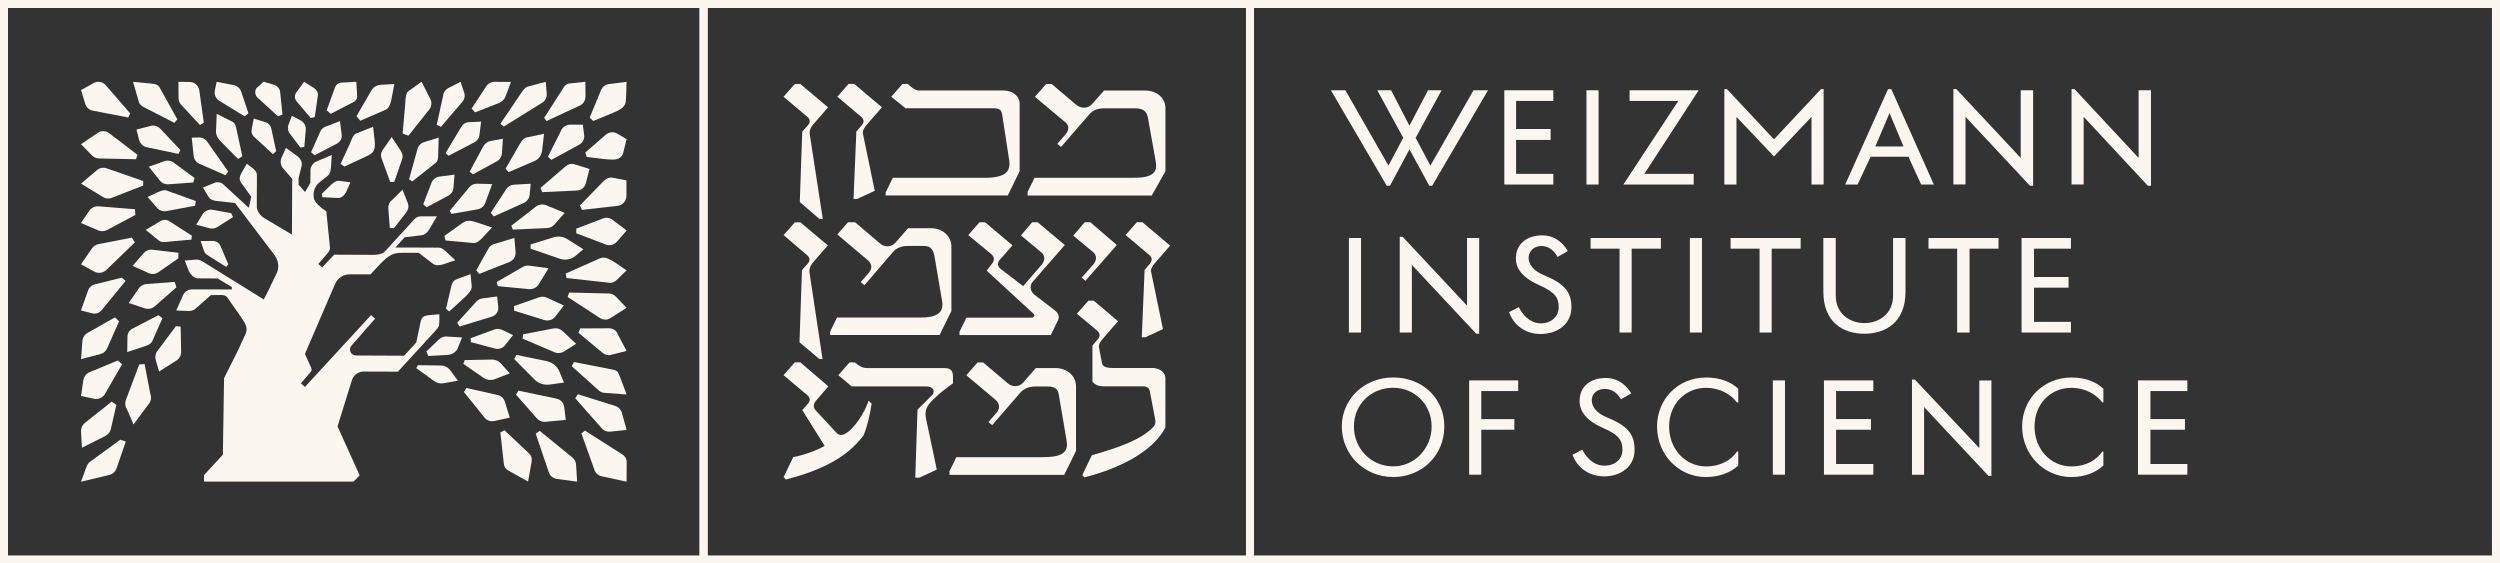 <?xml version="1.0" encoding="UTF-8"?>
<svg id="Layer_2" data-name="Layer 2" xmlns="http://www.w3.org/2000/svg" viewBox="0 0 443.69 100">
  <rect x="0" y="0" width="443.69" height="100" fill="#333333" stroke="none"/>
  <defs>
    <style>
      .cls-1 {
        fill: #fbf7f0;
      }
    </style>
  </defs>
  <g id="Layer_1-2" data-name="Layer 1">
    <g>
      <path class="cls-1" d="m81.82,22.6l-2.74,4.56.51.49,4.65-2.42c.46-.25.78-.7.84-1.22l.31-2.43-2.2.11c-.58.03-1.11.38-1.37.91h0Z"/>
      <path class="cls-1" d="m81.98,18.17c.5-.52.63-1.28.33-1.93l-.57-1.72-2.09,1.07c-.55.25-.92.76-1,1.35l-1.14,5.22.74.36,3.72-4.35h0Z"/>
      <path class="cls-1" d="m103.54,44.24l-2.88-1.81c-.72-.45-1.59-.57-2.4-.32l-4.09,1.27v.76s5.18,1.78,5.18,1.78c.95.33,2.03.13,2.8-.52l1.38-1.16h0Z"/>
      <path class="cls-1" d="m69.34,35.72c-.31.35-.46.82-.42,1.28l.26,3.44.74.05,2.19-2.8c.43-.55.49-1.29.16-1.9l-.83-2.12-2.09,2.05h0Z"/>
      <path class="cls-1" d="m67.83,26.76c-.24.42-.28.91-.1,1.36l1.52,4.17.73-.02,1.4-4.06c.17-.5.1-.86-.31-1.53l-1.55-2.36-1.69,2.43h0Z"/>
      <path class="cls-1" d="m68.5,19.46c.54-.27.83-1.13.94-1.69l.55-2.86-2.43.14c-.63.04-1.21.36-1.56.85h0s-2.73,4.72-2.73,4.72l.67.81,4.57-1.98h0Z"/>
      <path class="cls-1" d="m88.53,18.29q.94-.38,1.27-1.38l.89-2.37-2.92-.02c-.58,0-1.13.28-1.45.76l-2.62,4,.63.66,4.2-1.65h0Z"/>
      <path class="cls-1" d="m101.05,22.13c-.67.05-1.26.48-1.5,1.11l-2.3,4.57.6.56,4.83-2.63c.61-.28,1.01-.89,1.02-1.56l-.26-2.05h-2.4Z"/>
      <path class="cls-1" d="m103.97,32.53l.65-2.54-2.68-.84c-.52-.16-1.08-.04-1.51.32l-4.49,3.87.27.76,6.24-.29c.71-.03,1.34-.56,1.52-1.29h0Z"/>
      <path class="cls-1" d="m89.41,22.46l6.91-4.29c.49-.36.76-.94.71-1.55l-.17-2.1-3.08.81c-.52.14-.86.53-1.17,1.02l-3.81,5.63.61.48h0Z"/>
      <path class="cls-1" d="m76.26,19.32c.33-.48.39-1.08.18-1.62l-1.63-3.19-2.38,1.71c-.36.27-.44,1.16-.48,1.69v.12s-.49,5.68-.49,5.68l1.03.37,3.77-4.75h0Z"/>
      <path class="cls-1" d="m41.05,21.51l-2.59-1.3-.12,2.96c-.05.63.18,1.3.95,2.04l2.96,3.01.76-.5-1.11-5.08c-.13-.51-.26-.88-.85-1.14h0Z"/>
      <path class="cls-1" d="m66.48,24.81l-.27-2.32-2.83,1.13c-.77.22-.92,1.11-1.33,1.99l-1.61,3.47.7.48,4.43-2.08c.77-.51,1.09-.9.91-2.67h0Z"/>
      <path class="cls-1" d="m53.32,26.19l.69-.12.25-2.96c.09-.71-.28-1.41-.92-1.75l-1.54-.81-.64,1.7c-.12.43-.07.88.14,1.28l2.03,2.67h0Z"/>
      <path class="cls-1" d="m38.92,17.89l4.5,2.76.68-.54-1.3-3.85c-.2-.59-.71-1.03-1.32-1.15l-3.03-.59-.32,1.53c-.15.72.17,1.46.8,1.84h0Z"/>
      <path class="cls-1" d="m45.27,24.44l3.18,2.93.56-.55-.86-4c-.11-.53-.5-.96-1.03-1.13l-2.08-.64-.38,1.9c-.11.57.12,1.15.61,1.48h0Z"/>
      <path class="cls-1" d="m55.14,20.95l.72-.17.57-3.93c.01-.47-.24-.92-.68-1.2l-1.78-1.13-1.37,1.87c-.34.46-.35,1.07-.01,1.54l2.56,3.02h0Z"/>
      <path class="cls-1" d="m62.61,18.19c.47-.19.76-.6.78-1.08l-.15-2.59-2.85.16c-.43.1-.77.39-.91.78l-1.5,4.12.72.62,3.9-2.02h0Z"/>
      <path class="cls-1" d="m59.4,32.3c-.22.14-.44.31-.59.45l-1.71,1.65.12.6,2.81.14c.62-.02,1.01-.44,1.36-.98l.81-1.79-1.84-.27c-.34-.05-.68.02-.97.2h0Z"/>
      <path class="cls-1" d="m55.86,27.54l3.87-2.02c.64-.29,1-.93.91-1.62l-.3-2.41-2.6,1c-.45.17-.79.52-.93.95l-1.61,3.57.65.54h0Z"/>
      <path class="cls-1" d="m45.8,17.42l3.54,3.22.79-.31-.41-4.01c-.07-.65-.6-1.19-1.34-1.35l-1.6-.46-1.29,1.16c-.34.58-.22,1.28.3,1.75h0Z"/>
      <path class="cls-1" d="m85.78,25.96h0s-2.43,4.51-2.43,4.51l.59.47,4.36-2.38c.46-.3.75-.79.78-1.31l.17-2.63-2.16.4c-.56.1-1.05.46-1.3.94h0Z"/>
      <path class="cls-1" d="m96.55,23.74l-2.98.64c-.45.04-.89.43-1.32,1.18l-2.53,4.38.55.61,4.64-2c.8-.34,1.3-1.18,1.35-2.23l.29-2.57h0Z"/>
      <path class="cls-1" d="m87.65,38.41l5.33-2.41c.57-.26.96-.8,1.02-1.42l.19-1.97-2.98.17c-.55.03-1.06.33-1.37.79l-2.74,4.2.55.64h0Z"/>
      <path class="cls-1" d="m98.37,39.88l1.84-2.1-3.27-1.35c-.61-.25-1.32-.16-1.82.23l-4.38,3.41.29.68,6.09-.28c.49-.02.94-.24,1.25-.59h0Z"/>
      <path class="cls-1" d="m87.55,43.36c-.33.13-.61.36-.81.66l-2.21,3.95.52.64,5.35-2.11c.72-.29,1.16-1,1.1-1.77l-.21-2.5-3.73,1.12h0Z"/>
      <path class="cls-1" d="m96.99,21.49l5.96-2.78c.59-.27.96-.91.96-1.63l-.02-2.57-3.02.33c-.37.12-.7.39-.9.78l-3.4,5.3.44.57h0Z"/>
      <path class="cls-1" d="m108.82,20.01c1.12-.46,2.14-.96,2.24-2.02.08-.8.13-3.08.14-3.47l-2.94.38c-.76.02-1.41.51-1.64,1.23l-1.97,4.75.64.59,3.53-1.45h0Z"/>
      <path class="cls-1" d="m99.82,58.74c-.41-.39-1-.56-1.58-.45l-5.4,1.04-.09.77,5.65,2.41c.55.24,1.18.19,1.69-.13l2.16-1.36-2.42-2.27h0Z"/>
      <path class="cls-1" d="m77.76,27.54l.1-3.12-2.59.8c-.57.17-1,.61-1.16,1.17l-1.51,5.42.56.39,3.9-3.09c.5-.36.7-.62.71-1.58h0Z"/>
      <path class="cls-1" d="m79.57,34.73c.57-.31.93-.9.92-1.55l.18-2.19-2.56.34c-.72.04-1.33.51-1.56,1.2l-1.44,3.73.62.52,3.83-2.05h0Z"/>
      <path class="cls-1" d="m96.59,56.8c.72.22,1.5-.02,1.95-.6l1.53-1.98-3.03-1.4c-.42-.19-.91-.22-1.35-.06l-4.46,1.56v.81s5.36,1.67,5.36,1.67h0Z"/>
      <path class="cls-1" d="m97.51,68.25l2.58-.35-.8-1.93c-.4-.97-1.25-1.67-2.28-1.88l-5.36-1.1-.39.73,3.59,3.62c.69.7,1.69,1.04,2.66.91h0Z"/>
      <path class="cls-1" d="m96.79,74.86l3.62-.34-.28-2.3c-.09-.73-.64-1.32-1.37-1.47l-6.75-1.42-.43.71,3.72,4.23c.37.42.92.64,1.49.59h0Z"/>
      <path class="cls-1" d="m79.82,37.43l.31.53,4.64-.81c.62-.11,1.14-.55,1.35-1.13l1.23-3.35-2.66-.07c-.55-.01-1.07.22-1.42.65l-3.46,4.18h0Z"/>
      <path class="cls-1" d="m95.58,50.49l1.78-2.89-3.42-.45c-.46-.06-.93.05-1.3.31l-4.5,2.59.21.74,5.53.52c.68.06,1.35-.26,1.7-.82h0Z"/>
      <path class="cls-1" d="m83.88,43.12c.65.06,1-.21,1.63-.8l1.81-1.95-3.06-1.01c-1.17-.32-1.66-.16-2.25.26l-3.15,2.25.22.81,4.81.44h0Z"/>
      <path class="cls-1" d="m87.91,61.88c.64.13,1.31-.09,1.69-.58l1.45-1.82-1.92-.93c-.42-.2-.91-.24-1.35-.09l-4.26,1.56.06.71,4.33,1.15h0Z"/>
      <path class="cls-1" d="m80.11,50.75l-.96,4.05.57.49,3.04-2.79c.68-.82,1.02-1.05.95-1.79l-.2-2.05s-1.62.55-2.17.78c-.59.25-.98.34-1.23,1.3h0Z"/>
      <path class="cls-1" d="m87.19,56.23c.8-.19,1.33-.94,1.24-1.75l-.21-1.87-2.65.36c-.35.05-.69.21-.94.46l-3.48,3.83.4.69,5.64-1.72h0Z"/>
      <path class="cls-1" d="m107.02,38.77l-4.75,1.81v.82l5.26,2c.68.26,1.46.06,1.94-.49l1.74-2-2.51-1.9c-.48-.37-1.11-.46-1.68-.24h0Z"/>
      <path class="cls-1" d="m77.92,60.22l-2.25,2.15.35.81,3.43-.19c.76-.04,1.58-.55,1.82-1.27l.73-1.83-2.87-.17c-.45.02-.88.2-1.21.51h0Z"/>
      <path class="cls-1" d="m87.8,67.3l2.67-1.04-1.63-1.81c-.37-.41-.96-.65-1.57-.64l-4.79.1-.25.67,3.61,2.49c.56.38,1.33.47,1.96.23h0Z"/>
      <path class="cls-1" d="m78.21,64.87l-4.05-.06-.29.52,3.12,2.26c.48.38,1.14.54,1.77.42l2.5-.45-1.38-1.88c-.37-.5-.99-.8-1.67-.82h0Z"/>
      <path class="cls-1" d="m16.02,81.92c-.29.21-.51.5-.64.84l-1,2.73,5.01-1.2c.6-.14,1.09-.58,1.29-1.17l1.64-4.74-.95-.35-5.35,3.89h0Z"/>
      <path class="cls-1" d="m89.6,71.29c-.18-.6-.68-1.05-1.29-1.19l-5.54-1.24-.44.71,3.66,4.54c.42.52,1.08.75,1.73.61l2.75-.6-.87-2.83h0Z"/>
      <path class="cls-1" d="m77.98,57.19v-1.42s-1.88.16-1.88.16c-.79.09-1.29.25-1.48,1.32l-.74,3.53-2.16,2.35-8.55-.04c-.9,0-1.39-1.07-.79-1.75l4.19-4.79-.72-.62-11.73,12.74-.72-.64,1.7-1.97c.17-.19.27-.5.16-.72l-1.14-2.52,5.35-12.43c.44-1.03,1.45-1.7,2.57-1.7h3.72s1.77-1.9,1.77-1.9c1.57-1.56,2.24-1.93,3.85-1.92h2.93s2.48,1.9,2.48,1.9c.53.4,1.03.35,1.83.16l2.19-.74-1.76-1.64c-.83-.73-1.1-.6-1.72-.6l-3.83-.02h0s0,0,0,0h-3.34s1.66-1.82,1.66-1.82l3.05-.37c.61-.09.96-.49,1.35-1.08l1.33-2.27h-2.4c-.75-.04-1.18.07-1.59.5l-5.24,5.73c-.46.48-1.36.62-2.03.61l-6.98-.03-2.12,2.25-.7-.6,1.69-1.96c.31-.33.45-.79.36-1.23l-.63-6.18s-2.16-1.24-2.23-2.52c-.14-.99.26-1.99,1.04-2.62l1.06-.84c.68-.45.91-.8.98-2.06l.13-1.94-2.89,1.23c-.41.2-.88.85-.89,1.31l-.03,2.41-.94,1.64-1.15-1.34v-1.11l.55-2.24c.16-.7-.29-1.31-.77-1.69l-2.02-1.47-.87,1.97c-.14.53-.04,1.12.28,1.56l1.7,1.96-.04,9.9-4.9-2.91c-.71-.44-1.23-1.11-1.34-1.94v-1.9s.02-3.06.02-3.06c0-1.13.05-1.22-.62-1.85l-1.17-.92-.99,1.73c-.26.46-.4,1.01-.11,1.51l1.88,2.63h0l-.43,1.96-4.48-4.12c-.38-.38-.95-.52-1.48-.36l-2.18.89.88,1.45c.42.69.66.73,1.33.9l3.49.39,6.81,8.98c.91,1.1,1.13,2.42.52,3.62l-1.7,3.49-.54,1.02-10.47-6.5c-.77-.48-.94-.6-1.74-.56l-1.8.16.71,1.84c.3.65.96,1.33,1.67,1.32l3.44.02,2.53,1.52v.43s-3.77-.01-3.77-.01h0s-3.29,0-3.29,0c-.7,0-1.33.41-1.61,1.05l-1.2,2.7,2.23.08c.45.02.89-.14,1.23-.44l2.68-2.37,1.27-.02c.9,0,1.35-.08,1.8.64l2.35,3.35c.9,1.33,1.1,1.92.8,2.77l-1.37,3.01-2.5,4.98-.21,13.58-3.35,3.63v1.15s26.55,0,26.55,0l1.07-1.12-3.92-8.67,2.55-8.22c.29-.91,1.14-1.53,2.09-1.52l6.07.02,6.58-7.17c.74-.83.77-.94.75-1.61h0Z"/>
      <path class="cls-1" d="m28.1,55.94l-4.6,2.39c-.53.28-.87.82-.88,1.42l-.04,2.73,3.53-1.17c.43-.14.79-.47.97-.88l1.75-3.96-.74-.53h0Z"/>
      <path class="cls-1" d="m25.67,64.61l-.96.08-2.36,6.27c-.21.55-.15,1.17.18,1.66l1.17,2.71,2.57-3.47c.51-.51.67-1.27.41-1.94l-1.02-5.32h0Z"/>
      <path class="cls-1" d="m31.21,57.9l-3.2,4.29c-.4.46-.54,1.1-.37,1.69l.59,2.05,3.07-1.93c.53-.33.85-.92.85-1.55l-.09-4.48-.85-.08h0Z"/>
      <path class="cls-1" d="m89.54,76.38l-.74.36.62,5.59c.06.5.34.93.79,1.18l3.51,1.96.64-3.59c.09-.52-.08-1.04-.46-1.4l-4.36-4.11h0Z"/>
      <path class="cls-1" d="m108.07,52.09l-7.06-.17-.27.79,5.63,3.66c.63.47,1.5.47,2.12-.01l2.71-1.73-1.91-2c-.32-.34-.75-.53-1.22-.54h0Z"/>
      <path class="cls-1" d="m107.23,32.04l-4.3,4.41.35.8,6.33-.72c.89-.1,1.57-.89,1.57-1.82v-2.7s-2.41-.46-2.41-.46c-.56-.11-1.14.08-1.55.5h0Z"/>
      <path class="cls-1" d="m106.03,46.05c-.06.03-.12.06-.19.08l-5.44,2.41.12.8,6.87.76c.14.02.26.03.38.05.73.11,1.13.17,2.29-1.05l1.14-1.11-2.09-1.43c-1.76-1.11-2.12-.95-3.08-.52h0Z"/>
      <path class="cls-1" d="m107.6,23.83l-3.72,3.24.24.78,3.1.38c.16,0,.33.02.5.04.97.08,1.97.16,2.55-.49.14-.15.24-.35.32-.6l.62-2.48-1.65-.98c-.62-.37-1.39-.32-1.96.12h0Z"/>
      <path class="cls-1" d="m110.44,80.64h0s-6.62-4.21-6.62-4.21l-.64.49,2.32,6.46c.17.56.63.99,1.2,1.13l4.5.98.02-3.64c-.06-.5-.34-.94-.77-1.21h0Z"/>
      <path class="cls-1" d="m101.6,81.21h0s-5.83-4.75-5.83-4.75l-.69.52,2.37,6.98c.24.56.77.96,1.37,1.04l3.6.48-.18-3.02c-.03-.49-.26-.94-.64-1.25h0Z"/>
      <path class="cls-1" d="m109.2,72.05l-6.65-2.08-.46.71,4.72,5.35c.38.42.93.64,1.5.58l2.9-.31-.84-3.04c-.16-.57-.59-1.02-1.16-1.2h0Z"/>
      <path class="cls-1" d="m108.24,58.26l-5.27.03-.31.77,4.31,3.58c.35.29.79.43,1.24.39l2.99-.75-1.82-3.45c-.29-.32-.7-.52-1.14-.56h0Z"/>
      <path class="cls-1" d="m110.05,66.96c-.28-.78-.38-1.05-.94-1.29l-7.26-1.42-.38.74,4.75,4.26c.25.24.57.4.92.46l4.07.3-1.03-2.73c-.04-.12-.08-.23-.12-.33h0Z"/>
      <path class="cls-1" d="m25.49,19h0s5.46,2.8,5.46,2.8l.53-.61-3.16-5.68c-.36-.55-.66-.58-1.55-.68-.11-.01-.23-.03-.36-.04l-2.79-.26,1.05,3.67c.17.35.47.64.83.81h0Z"/>
      <path class="cls-1" d="m29.19,28.6l-2.78.98,1.96,2.47c.36.45.92.7,1.49.66l4.44-.32.23-.8-3.73-2.75c-.47-.34-1.07-.43-1.62-.24h0Z"/>
      <path class="cls-1" d="m14.38,76.56l.16,2.9,4.18-2.1c.48-.24.83-.69.95-1.21l.98-4.28-.82-.59-4.76,3.77c-.46.37-.72.93-.68,1.52h0Z"/>
      <path class="cls-1" d="m34.05,41.83l-4.06-2.61c-.48-.27-1.06-.26-1.54.03l-2.6,1.55,2.26,1.82c.33.27.74.39,1.16.33l4.71-.43.07-.7h0Z"/>
      <path class="cls-1" d="m34.74,35.68l-4.96-1.79c-.58-.25-.91-.13-1.76.21l-1.83.86,1.55,1.77c.37.55,1.04.84,1.7.75l5.19-.97.11-.84h0Z"/>
      <path class="cls-1" d="m37.76,42.76l-2.15.02.59,1.74c.13.39.35.56.79.87l3.15,1.98.38-.45-1.43-3.36c-.26-.49-.77-.8-1.32-.8h0Z"/>
      <path class="cls-1" d="m32.18,18.62l3.31,3.57.68-.42-.81-5.81c-.17-.81-.88-1.4-1.69-1.41l-2-.03.02,2.89c0,.45.18.88.49,1.22h0Z"/>
      <path class="cls-1" d="m24.63,51.19l-1.79,2.58,2.86.95c.61.2,1.28.07,1.77-.36l3.85-3.38-.33-.95-5.02.38c-.54.04-1.04.33-1.35.77h0Z"/>
      <path class="cls-1" d="m41.04,37.83l-3.29-.59c-.71-.13-1.42.19-1.8.8l-1.13,1.84,2.38.63c.47.12.97.04,1.38-.22l2.77-1.76-.32-.7h0Z"/>
      <path class="cls-1" d="m31.67,44.86l-4.66-.54c-.56-.07-1.13.16-1.5.59l-1.98,2.28,2.89,1.29c.55.24,1.18.18,1.67-.16l3.56-2.46.02-1.01h0Z"/>
      <path class="cls-1" d="m26.77,22.34l-2.55.65.46,1.81c.16.64.68,1.16,1.32,1.32l5.66,1.19.36-.68-3.57-3.78c-.44-.47-1.09-.66-1.69-.51h0Z"/>
      <path class="cls-1" d="m18.02,55.07l4.27-5.21-.68-.58-4.83,1.2c-.54.14-.98.54-1.15,1.08l-1.26,3.54,1.97.5c.61.17,1.27-.04,1.67-.53h0Z"/>
      <path class="cls-1" d="m19.02,61.81l2.12-4.8-.74-.68-4.86,2.75c-.54.31-.89.87-.92,1.49l-.24,3.17,3.46-.91c.53-.14.96-.52,1.18-1.02h0Z"/>
      <path class="cls-1" d="m18.85,47.92l5.08-4.89-.53-.86-5.93,1.16c-.46.09-.87.36-1.14.75l-1.96,2.83,2.35,1.29c.69.38,1.56.27,2.13-.28h0Z"/>
      <path class="cls-1" d="m18.63,69.91l3.03-5.25-.74-.69-5.03,2.09c-.59.24-1,.78-1.1,1.41l-.41,2.8,2.3.5c.77.17,1.56-.18,1.96-.86h0Z"/>
      <path class="cls-1" d="m16.54,19.65l6.22,1.2.35-.72-4.43-5.1c-.53-.54-1.37-.67-2.03-.3l-2.27,1.25.75,2.46c.2.65.75,1.12,1.41,1.21h0Z"/>
      <path class="cls-1" d="m34.03,24.44l.34,3.23c.07.68.54,1.26,1.18,1.47l4.47,1.96.49-.64-3.7-5.26c-.34-.51-.9-.81-1.51-.8l-1.27.03h0Z"/>
      <path class="cls-1" d="m17.53,28.12l6.61.14.27-.78-5.06-3.86c-.58-.44-1.37-.46-1.98-.05l-3,2.02,1.99,2.02c.31.31.72.49,1.16.5h0Z"/>
      <path class="cls-1" d="m19.84,35.11l5.57-2.18v-.8s-6.49-2.26-6.49-2.26c-.58-.2-1.24-.08-1.71.32l-2.83,2.4,3.91,2.39c.46.28,1.04.34,1.55.14h0Z"/>
      <path class="cls-1" d="m19.01,40.82l5.02-2.68-.09-1.01-6.45-.51c-.65-.05-1.28.25-1.65.79l-1.47,2.17,3.07,1.31c.5.21,1.08.19,1.56-.07h0Z"/>
      <path class="cls-1" d="m1.42,98.58h122.74V1.42H1.42v97.16h0Zm124.16,1.42H0V0h125.58v100h0Z"/>
      <path class="cls-1" d="m247.26,84.66c5.09,0,9.07-3.83,9.07-8.97s-3.99-8.7-9.07-8.7-9.12,3.78-9.12,8.7,3.93,8.97,9.12,8.97h0Zm0-1.89c-3.88,0-6.97-3.09-6.97-7.08s3.09-6.87,6.97-6.87,6.82,3.04,6.82,6.87-2.99,7.08-6.82,7.08h0Zm13.48,1.47h2.15v-7.97h5.87v-1.89h-5.87v-4.98h6.55v-1.89h-8.7v16.73h0Zm-21.34-25.22h2.15v-16.78h-2.15v16.78h0Zm22.6.21h.52v-16.99h-2.15v12.01l-11.43-12.22h-.52v16.99h2.15v-12.01l11.43,12.22h0Zm22.65,25.32c2.88,0,5.45-1.63,5.45-4.72,0-2.83-1.31-4.3-4.93-5.77-1.83-.73-2.67-1.89-2.67-3.04s.94-1.99,2.31-1.99c.94,0,2.04.37,2.88,1.83l1.83-1.05c-1.21-1.94-2.83-2.73-4.51-2.73-2.67,0-4.67,1.42-4.67,4.09,0,1.73,1.05,3.41,4.14,4.77,2.78,1.21,3.46,2.15,3.46,3.88s-1.31,2.83-3.25,2.83c-1.31,0-2.83-.84-3.88-2.83l-1.73.89c.89,2.46,3.14,3.83,5.56,3.83h0Zm-11.27-25.27c2.88,0,5.51-1.63,5.51-4.77,0-2.78-1.36-4.25-4.98-5.71-1.83-.79-2.62-1.94-2.62-3.04s.89-2.1,2.26-2.1c.94,0,2.05.42,2.88,1.94l1.83-1.05c-1.21-1.99-2.83-2.78-4.51-2.78-2.67,0-4.72,1.42-4.72,4.14,0,1.68,1.1,3.36,4.19,4.72,2.78,1.26,3.41,2.2,3.41,3.88s-1.31,2.88-3.2,2.88c-1.31,0-2.88-.84-3.88-2.88l-1.73.89c.89,2.52,3.15,3.88,5.56,3.88h0Zm29.41,25.38c2.25,0,4.3-.73,5.71-2.04v-2.46l-.21-.05c-1,1.52-2.88,2.67-5.51,2.67-3.67,0-6.55-3.09-6.55-7.08s2.88-6.87,6.55-6.87c2.36,0,4.4,1.1,5.51,2.62l.21-.05v-2.41c-1.42-1.31-3.36-1.99-5.71-1.99-4.93,0-8.7,3.78-8.7,8.7s3.77,8.97,8.7,8.97h0Zm-56.68-51.7h.58l3.46-6.45,3.51,6.45h.52l9.91-16.94h-2.57l-7.66,13.37-2.62-4.93,4.61-8.44h-2.41l-3.3,6.29-3.25-6.29h-2.46l4.61,8.44-2.62,4.93-7.65-13.37h-2.57l9.91,16.94h0Zm41.32,26.06h2.15v-14.89h5.19v-1.89h-12.48v1.89h5.14v14.89h0Zm27.21,25.22h2.15v-16.73h-2.15v16.73h0Zm-47.66-51.49h8.7v-1.89h-6.61v-6.03h6.13v-1.94h-6.13v-4.98h6.61v-1.89h-8.7v16.73h0Zm32.93,26.27h2.15v-16.78h-2.15v16.78h0Zm23.8,25.22h8.76v-1.89h-6.61v-6.08h6.19v-1.89h-6.19v-4.98h6.61v-1.89h-8.76v16.73h0Zm-42.15-51.49h2.15v-16.73h-2.15v16.73h0Zm30.72,26.27h2.15v-14.89h5.14v-1.89h-12.43v1.89h5.14v14.89h0Zm-24.17-26.27h12.48v-1.89h-8.76l9.65-14.84h-12.27v1.89h8.65l-9.75,14.84h0Zm64.8,51.7h.52v-16.93h-2.15v12.01l-11.43-12.16h-.52v16.88h2.15v-12.01l11.43,12.22h0Zm-22.02-25.22c3.67,0,7.29-1.94,7.29-7.45v-9.54h-2.2v10.22c0,3.2-2.46,4.88-5.09,4.88s-5.09-1.68-5.09-4.88v-10.22h-2.2v9.54c0,5.51,3.62,7.45,7.29,7.45h0Zm36.75,25.43c2.25,0,4.25-.73,5.66-2.04v-2.46l-.16-.05c-1.05,1.52-2.88,2.67-5.51,2.67-3.72,0-6.55-3.09-6.55-7.08s2.83-6.87,6.55-6.87c2.36,0,4.35,1.1,5.51,2.62l.16-.05v-2.41c-1.41-1.31-3.3-1.99-5.66-1.99-4.93,0-8.76,3.78-8.76,8.7s3.83,8.97,8.76,8.97h0Zm-61.61-51.91h2.15v-12.01l6.66,7.03,6.66-7.03v12.01h2.15V15.82h-.47l-8.34,8.91-8.34-8.91h-.47v16.93h0Zm41.32,26.27h2.2v-14.89h5.14v-1.89h-12.43v1.89h5.09v14.89h0Zm32.09,25.22h8.76v-1.89h-6.55v-6.08h6.13v-1.89h-6.13v-4.98h6.55v-1.89h-8.76v16.73h0Zm-51.96-51.49h2.2l2.31-4.93h6.71l2.26,4.93h2.25l-7.55-16.93h-.58l-7.6,16.93h0Zm5.35-6.76l2.52-5.92,2.47,5.92h-4.98Zm25.95,33.03h8.76v-1.89h-6.55v-6.08h6.13v-1.89h-6.13v-5.03h6.55v-1.89h-8.76v16.78h0Zm1.47-26.06h.58v-16.94h-2.2v12.01l-11.43-12.22h-.52v16.93h2.15v-12.01l11.43,12.22h0Zm20.92,0h.58v-16.94h-2.2v12.01l-11.38-12.22h-.52v16.93h2.15v-12.01l11.38,12.22h0Z"/>
      <path class="cls-1" d="m222.55,98.58h219.71V1.42h-219.71v97.16h0Zm221.14,1.42h-222.56V0h222.56s0,100,0,100h0Z"/>
      <path class="cls-1" d="m192.46,84.72c7.02-1.77,12.38-4.98,14.37-8.85v-8.79c0-.94-.99-1.77-2.27-1.77h-6.97c-1.44,0-1.93-.28-2.04-1l-.5-2.6c-.11-.44.11-1,.77-1.71l2.6-2.99-4.31-3.65h-.94l-2.05,2.32,3.59,2.99c.28.22.44.55.44.83,0,.22-.11.5-.33.72l-.94,1.11v6.41c.55.61,1.11.83,2.16.83h6.91c.61,0,.99.28,1.11.83l.94,4.92c.17.83-.06,1.22-.44,1.6-2.27,2.21-6.08,3.54-10.78,4.87l-1.71,3.54.39.39h0Zm-53.02.39c5.58-1.44,10.62-3.54,13.82-7.85.55-1.27,1.05-3.15,1.44-5.64l-.55-.5c-.72,2.21-2.6,5.03-4.15,5.86-.5.28-1.1.33-1.55-.17l-3.48-3.76c-.39-.39-.55-.66-.55-1s.17-.66.5-1.05l2.1-2.43-4.98-4.26h-.99l-1.99,2.27,4.2,3.54c.55.44.61,1,.11,1.55l-.99,1.11,3.98,6.36c-1.33.77-3.76,1.66-5.58,1.99l-1.71,3.54.39.44h0Zm23-.33h.72l3.1-1.44-1.88-8.9c-.33-1.55-.06-2.38,1.6-3.87.72-.72,1.55-1.38,3.15-2.54v-1.16c0-1.11-.44-1.55-1.55-1.55h-13.71c-.72,0-1.1-.22-1.66-.61l-.5-.39h-.94l-1.99,2.27,2.38,1.99h13.27c.83,0,1.27.44,1.27.88,0,.28-.11.5-.33.72l-2.54,2.54-.39,12.05h0Zm6.08-.5h20.35l2.1-4.26v-11.44c0-1.77-1.49-3.26-3.65-3.26h-3.48l-2.27,2.6c-.72.77-1.88.83-2.71.11l-4.37-3.7h-1l-1.99,2.27,5.2,4.37c.72.61.83,1.49.17,2.27l-1.44,1.66.66.55,4.98-5.75c.44-.55,1.38-1.11,2.65-1.11h2.27c1.16,0,1.77.44,1.93,1.49l1.38,8.13c.16.88,0,1.49-.33,1.93-.77.88-2.38,1-4.26,1h-14.98l-1.22,2.49v.66h0Zm-21.17-24.82h19.4l2.1-4.26v-11.44c0-1.77-1.49-3.26-3.65-3.26h-4.04l-2.27,2.6c-.72.77-1.88.83-2.71.11l-4.42-3.76h-1.27l-1.88,2.16,5.42,4.59c.72.61.83,1.44.17,2.21l-1.44,1.66.66.55,5.03-5.86c.44-.55,1.33-1.11,2.6-1.11h2.93c1.22,0,1.66.66,1.88,1.88l1.33,7.85c.17.83,0,1.44-.22,1.82-.72,1.05-2.38,1.16-3.82,1.16h-14.6l-1.22,2.49v.61h0Zm-1.94-20.62h.61l-2.32-15.09c-.06-.44.05-1,.66-1.71l2.6-2.99-4.92-4.15h-.99l-1.99,2.27,4.2,3.54c.55.44.61,1,.11,1.55l-.99,1.11-.44,12.49,3.48,2.99h0Zm6.08-3.54h.66l3.1-1.44-2.1-10.12c-.11-.61.33-1.22.77-1.71l2.6-2.99-4.92-4.15h-1l-1.99,2.27,4.2,3.54c.55.5.61,1,.11,1.55l-.94,1.11-.5,11.94h0Zm18.8,24.16h16.2l1.27-2.6c.33-.66.11-1.27-.61-1.82l-3.59-2.76c-.66-.5-.89-1.55-.33-2.21l5.75-6.58-4.81-4.04h-.99l-1.99,2.32,3.65,3.04c.66.55.66,1.44,0,2.21l-3.26,3.76-4.04-3.1c-.55-.44-.5-1.11-.17-1.49l2.32-2.65-4.86-4.09h-1l-1.99,2.27,4.15,3.43c.55.5.5,1.11.06,1.66l-.94,1.22,8.29,7.63c.28.22.22.72-.39.72h-11.5l-1.22,2.49v.61h0Zm-13.1-24.77h21.67l2.1-4.31v-11.94c0-1.44-1.27-2.38-2.93-2.38h-14.93c-.55,0-1.05-.33-1.49-.72l-.5-.44h-.94l-1.99,2.27,2.54,2.05h15.7c.94,0,1.33.33,1.44,1.11l1.27,8.24c.11.83-.06,1.44-.39,1.88-.72.88-2.32,1.11-4.09,1.11h-16.2l-1.27,2.6v.55h0Zm35.44,15.15l5.58-6.36-4.7-4.04h-.99l-2.04,2.38,3.54,2.93c.66.55.66,1.44,0,2.21l-2.05,2.32.66.55h0Zm10.01,10.01h.66l3.1-1.44-2.1-10.12c-.11-.44.11-1,.77-1.71l2.6-2.99-4.92-4.15h-.99l-1.99,2.27,4.2,3.54c.55.44.55,1,.11,1.55l-.94,1.11-.5,11.94h0Zm-20.23-25.15h22l2.43-4.31v-11.17c0-1.82-1.49-3.15-3.65-3.15h-7.24l-2.16,2.43c-.72.83-1.99.77-2.77.11l-4.37-3.7h-.99l-1.99,2.27,5.42,4.53c.72.61.66,1.38,0,2.16l-1.44,1.66.66.55,5.03-5.8c.5-.61,1.33-1.05,2.54-1.05h5.64c1.33,0,1.99.5,2.21,1.66l1.38,7.74c.17.88.06,1.55-.28,1.93-.72.94-2.38,1-4.26,1h-16.97l-1.22,2.49v.66h0Zm-40.08,13.21l-.44,12.83,3.54,2.99h.55l-2.32-15.42c-.06-.44.06-1.05.66-1.77l2.6-2.99-4.87-4.09h-.99l-1.99,2.27,4.15,3.54c.55.44.61,1,.11,1.55l-1,1.11h0Z"/>
      <path class="cls-1" d="m125.58,98.58h95.56V1.42h-95.56v97.16h0Zm96.98,1.42h-98.4V0h98.4v100h0Z"/>
    </g>
  </g>
</svg>